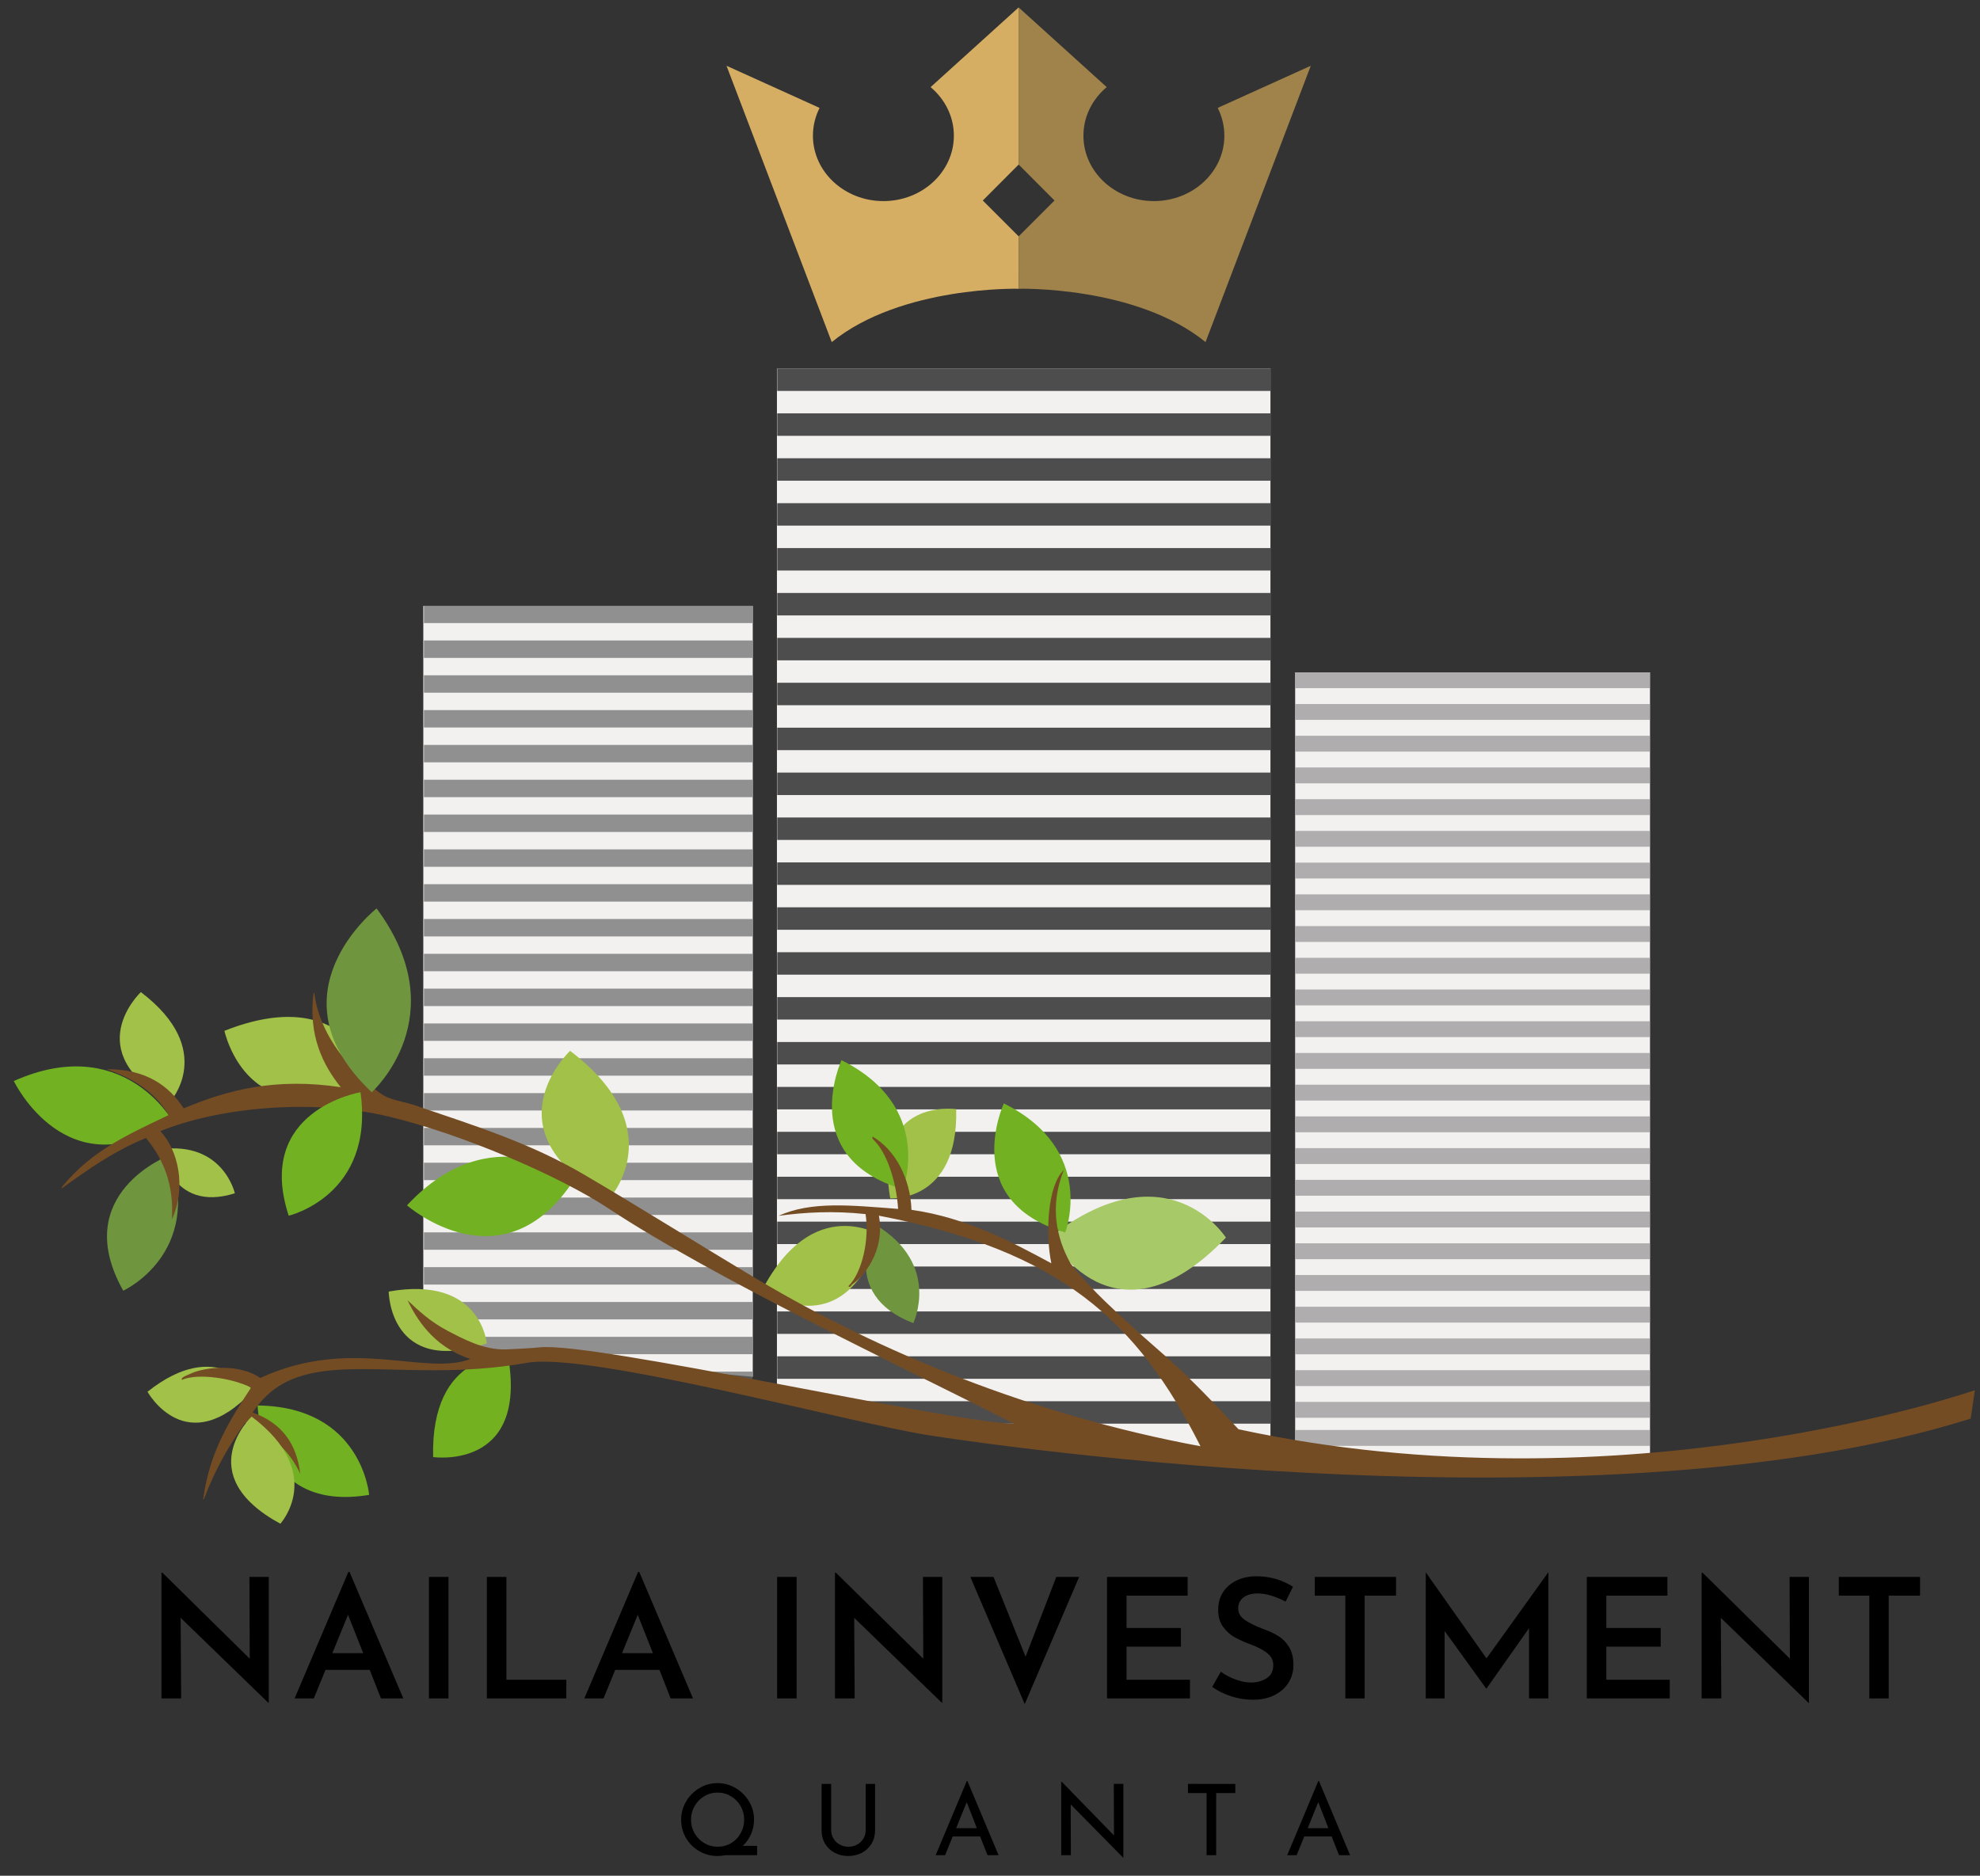 <?xml version="1.0" encoding="UTF-8"?> <!-- Generator: Adobe Illustrator 14.0.0, SVG Export Plug-In . SVG Version: 6.00 Build 43363) --> <svg xmlns="http://www.w3.org/2000/svg" xmlns:xlink="http://www.w3.org/1999/xlink" id="Ebene_1" x="0px" y="0px" width="154.237px" height="146.133px" viewBox="0 0 154.237 146.133" xml:space="preserve"><rect x="0" y="0" width="154.237" height="146.133" fill="#333333" stroke="none"/> <polygon fill="#F2F1F0" points="128.532,113.964 117.289,114.328 100.889,113.052 100.889,52.381 128.532,52.381 "></polygon> <g opacity="0.6"> <rect x="100.903" y="94.392" fill="#828080" width="27.633" height="1.236"></rect> <rect x="100.903" y="77.091" fill="#828080" width="27.633" height="1.236"></rect> <rect x="100.903" y="109.218" fill="#828080" width="27.626" height="1.236"></rect> <rect x="100.903" y="111.408" fill="#828080" width="27.626" height="1.236"></rect> <rect x="100.903" y="106.748" fill="#828080" width="27.633" height="1.236"></rect> <rect x="100.903" y="104.277" fill="#828080" width="27.633" height="1.234"></rect> <rect x="100.903" y="101.806" fill="#828080" width="27.633" height="1.234"></rect> <rect x="100.903" y="99.333" fill="#828080" width="27.633" height="1.236"></rect> <rect x="100.903" y="96.863" fill="#828080" width="27.633" height="1.236"></rect> <rect x="100.903" y="91.921" fill="#828080" width="27.633" height="1.234"></rect> <rect x="100.903" y="89.449" fill="#828080" width="27.633" height="1.236"></rect> <rect x="100.903" y="86.976" fill="#828080" width="27.633" height="1.236"></rect> <rect x="100.903" y="84.507" fill="#828080" width="27.633" height="1.234"></rect> <rect x="100.903" y="82.035" fill="#828080" width="27.633" height="1.236"></rect> <rect x="100.903" y="79.564" fill="#828080" width="27.633" height="1.234"></rect> <rect x="100.903" y="74.621" fill="#828080" width="27.633" height="1.236"></rect> <rect x="100.903" y="72.15" fill="#828080" width="27.633" height="1.234"></rect> <rect x="100.903" y="69.678" fill="#828080" width="27.633" height="1.236"></rect> <rect x="100.903" y="67.206" fill="#828080" width="27.633" height="1.235"></rect> <rect x="100.903" y="64.735" fill="#828080" width="27.633" height="1.234"></rect> <rect x="100.903" y="62.264" fill="#828080" width="27.633" height="1.236"></rect> <rect x="100.903" y="59.792" fill="#828080" width="27.633" height="1.236"></rect> <rect x="100.903" y="57.321" fill="#828080" width="27.633" height="1.236"></rect> <rect x="100.903" y="54.85" fill="#828080" width="27.633" height="1.234"></rect> <rect x="100.903" y="52.379" fill="#828080" width="27.633" height="1.235"></rect> </g> <polygon fill="#F2F1F0" points="98.965,113.904 60.521,108.863 60.521,28.709 98.965,28.709 "></polygon> <g> <rect x="60.543" y="88.177" fill="#4D4D4D" width="38.428" height="1.748"></rect> <rect x="60.543" y="63.689" fill="#4D4D4D" width="38.428" height="1.748"></rect> <polygon fill="#4D4D4D" points="71.465,110.917 98.971,110.917 98.971,109.167 60.543,109.167 "></polygon> <rect x="60.543" y="105.667" fill="#4D4D4D" width="38.428" height="1.752"></rect> <rect x="60.543" y="102.171" fill="#4D4D4D" width="38.428" height="1.748"></rect> <rect x="60.543" y="98.671" fill="#4D4D4D" width="38.428" height="1.75"></rect> <rect x="60.543" y="95.175" fill="#4D4D4D" width="38.428" height="1.748"></rect> <rect x="60.543" y="91.677" fill="#4D4D4D" width="38.428" height="1.748"></rect> <rect x="60.543" y="84.679" fill="#4D4D4D" width="38.428" height="1.75"></rect> <rect x="60.543" y="81.181" fill="#4D4D4D" width="38.428" height="1.748"></rect> <rect x="60.543" y="77.683" fill="#4D4D4D" width="38.428" height="1.748"></rect> <rect x="60.543" y="74.185" fill="#4D4D4D" width="38.428" height="1.748"></rect> <rect x="60.543" y="70.686" fill="#4D4D4D" width="38.428" height="1.75"></rect> <rect x="60.543" y="67.188" fill="#4D4D4D" width="38.428" height="1.75"></rect> <rect x="60.543" y="60.191" fill="#4D4D4D" width="38.428" height="1.749"></rect> <rect x="60.543" y="56.692" fill="#4D4D4D" width="38.428" height="1.75"></rect> <rect x="60.543" y="53.193" fill="#4D4D4D" width="38.428" height="1.749"></rect> <rect x="60.543" y="49.695" fill="#4D4D4D" width="38.428" height="1.75"></rect> <rect x="60.543" y="46.197" fill="#4D4D4D" width="38.428" height="1.749"></rect> <rect x="60.543" y="42.699" fill="#4D4D4D" width="38.428" height="1.749"></rect> <rect x="60.543" y="39.202" fill="#4D4D4D" width="38.428" height="1.747"></rect> <rect x="60.543" y="35.702" fill="#4D4D4D" width="38.428" height="1.749"></rect> <rect x="60.543" y="32.203" fill="#4D4D4D" width="38.428" height="1.751"></rect> <rect x="60.543" y="28.706" fill="#4D4D4D" width="38.428" height="1.75"></rect> </g> <g> <polygon fill="#F2F1F0" points="58.639,107.261 32.973,104.921 32.973,47.204 58.639,47.204 "></polygon> <g opacity="0.7"> <rect x="33.022" y="93.298" fill="#676766" width="25.591" height="1.355"></rect> <rect x="33.022" y="74.31" fill="#676766" width="25.591" height="1.357"></rect> <polygon fill="#676766" points="56.274,108.214 58.613,108.214 58.613,106.859 53.713,106.859 "></polygon> <polygon fill="#676766" points="36.35,105.503 58.613,105.503 58.613,104.148 33.022,104.148 "></polygon> <rect x="33.022" y="101.435" fill="#676766" width="25.591" height="1.355"></rect> <rect x="33.022" y="98.722" fill="#676766" width="25.591" height="1.357"></rect> <rect x="33.022" y="96.011" fill="#676766" width="25.591" height="1.355"></rect> <rect x="33.022" y="90.585" fill="#676766" width="25.591" height="1.355"></rect> <rect x="33.022" y="87.873" fill="#676766" width="25.591" height="1.355"></rect> <rect x="33.022" y="85.162" fill="#676766" width="25.591" height="1.354"></rect> <rect x="33.022" y="82.447" fill="#676766" width="25.591" height="1.355"></rect> <rect x="33.022" y="79.736" fill="#676766" width="25.591" height="1.355"></rect> <rect x="33.022" y="77.023" fill="#676766" width="25.591" height="1.357"></rect> <rect x="33.022" y="71.597" fill="#676766" width="25.591" height="1.357"></rect> <rect x="33.022" y="68.885" fill="#676766" width="25.591" height="1.357"></rect> <rect x="33.022" y="66.173" fill="#676766" width="25.591" height="1.357"></rect> <rect x="33.022" y="63.46" fill="#676766" width="25.591" height="1.356"></rect> <rect x="33.022" y="60.748" fill="#676766" width="25.591" height="1.356"></rect> <rect x="33.022" y="58.036" fill="#676766" width="25.591" height="1.355"></rect> <rect x="33.022" y="55.322" fill="#676766" width="25.591" height="1.356"></rect> <rect x="33.022" y="52.61" fill="#676766" width="25.591" height="1.357"></rect> <rect x="33.022" y="49.898" fill="#676766" width="25.591" height="1.357"></rect> <rect x="33.022" y="47.187" fill="#676766" width="25.591" height="1.356"></rect> </g> </g> <g> <path fill="#71B122" d="M31.703,93.906c0,0,7.497,6.59,13.069-2.078C44.772,91.828,38.282,86.83,31.703,93.906z"></path> <path fill="#A1C148" d="M44.408,81.869c0,0-6.625,6.217,3.055,11.516C47.463,93.384,52.438,87.968,44.408,81.869z"></path> <path fill="#73B120" d="M33.739,113.517c0,0,7.397,1.07,5.836-7.875C39.575,105.642,33.54,105.22,33.739,113.517z"></path> <path fill="#71B122" d="M1.074,84.22c0,0,4.151,8.652,12.344,3.082C13.417,87.302,9.558,80.435,1.074,84.22z"></path> <path fill="#A1C148" d="M59.376,100.498c0,0,6.187,4.686,9.258-4.227C68.635,96.271,63.359,92.859,59.376,100.498z"></path> <path fill="#6F963F" d="M68.209,95.429c0,0-3.031,5.385,2.935,7.65C71.144,103.08,73.34,98.507,68.209,95.429z"></path> <path fill="#A8C967" d="M81.802,96.367c0,0,4.916,9.211,13.695,0.053C95.497,96.419,90.974,89.279,81.802,96.367z"></path> <path fill="#A1C148" d="M74.485,86.41c0,0-6.525-0.934-5.137,6.951C69.349,93.361,74.673,93.724,74.485,86.41z"></path> <path fill="#71B122" d="M78.198,85.964c0,0-3.537,7.615,4.782,10.051C82.98,96.015,85.475,89.589,78.198,85.964z"></path> <path fill="#71B122" d="M65.552,82.597c0,0-3.536,7.615,4.783,10.051C70.335,92.648,72.828,86.222,65.552,82.597z"></path> <path fill="#A1C148" d="M11.49,108.429c0,0,3.031,5.48,8.212-0.09C19.703,108.339,16.928,104.097,11.49,108.429z"></path> <path fill="#A1C148" d="M12.527,89.531c0,0,0.776,5.004,5.767,3.436C18.294,92.966,17.39,88.91,12.527,89.531z"></path> <path fill="#6F963F" d="M13.209,89.998c0,0-7.869,2.982-3.609,10.557C9.6,100.554,15.886,97.693,13.209,89.998z"></path> <path fill="#A1C148" d="M10.972,77.292c0,0-4.921,4.619,2.27,8.557C13.242,85.849,16.938,81.824,10.972,77.292z"></path> <path fill="#71B122" d="M20.07,109.498c0,0,0.136,8.396,8.685,6.963C28.755,116.46,28.197,109.589,20.07,109.498z"></path> <path fill="#A1C148" d="M30.279,100.621c0,0,0.048,6.59,7.639,4.045C37.918,104.666,37.485,99.345,30.279,100.621z"></path> <path fill="#A1C148" d="M17.482,80.31c0,0,1.898,8.883,11.437,3.336C28.918,83.646,26.854,76.587,17.482,80.31z"></path> <g> <g> <path fill-rule="evenodd" clip-rule="evenodd" fill="#744C24" d="M96.479,111.351c-5.856-6.266-5.56-5.336-10.391-9.961 c-0.671-0.641-2.066-2.08-2.602-2.84c-0.026-0.035-0.078-0.09-0.097-0.123c-1.118-2.008-1.638-4.48-0.521-7.27 c-1.283,1.195-1.442,5.002-0.971,7.264c-2.973-1.602-6.587-3.561-10.896-4.166c-0.081-2.398-1.228-4.656-3.023-5.705 c-0.103,0.145,0.133,0.312,0.228,0.416c1.038,1.158,1.646,3.408,1.753,5.217c-3.713-0.283-6.744-0.617-9.319,0.541 c2.076-0.283,4.277-0.404,6.784-0.137c0.306,1.92-0.239,4.531-1.333,5.613c0.107,0.178,0.228-0.086,0.293-0.133 c1.323-0.947,2.527-3.061,2.079-5.355c14.109,2.695,20.137,8.197,25.05,17.961c-13.167-2.439-25.056-7.383-34.413-12.945 c-4.604-2.738-9.064-5.557-13.61-8.223c-4.133-2.426-8.316-3.744-13.175-5.395c-0.684-0.232-1.506-0.344-2.198-0.65 c-0.653-0.291-1.358-0.996-1.976-1.568c-1.797-1.658-3.339-3.961-3.66-6.537c-0.019-0.002-0.036-0.004-0.054-0.008 c-0.433,3.316,0.732,5.637,2.119,7.355c-5.118-0.771-8.846,0.225-12.237,1.65c-1.097-1.707-2.908-3.088-6.016-3.049 c2.17,0.713,3.836,1.867,4.844,3.572c-3.294,1.568-6.015,2.791-8.325,5.609c-0.004,0.035-0.009,0.072-0.013,0.107 c2.056-1.484,4.128-2.943,6.573-3.934c1.323,1.604,2.187,3.568,2.018,6.344c1.154-2.535,0.473-5.428-0.901-6.875 c4.506-1.842,11.776-2.564,17.794-1.137c5.631,1.34,13.224,4.582,17.139,7.172c8.2,5.424,22.574,12.18,31.582,16.762 c-5.074-0.105-32.753-6.398-36.954-5.955c-0.646,0.068-2.046,0.139-2.613,0.16c-1.767,0.062-3.369-0.824-4.587-1.459 c-1.287-0.67-2.263-1.566-3.104-2.367c0.98,2.039,2.399,3.73,4.893,4.578c-3.576,1.355-9.281-1.801-16.367,1.477 c-1.483-1.084-4.216-0.92-5.446-0.328c-0.265,0.129-0.751,0.266-0.666,0.475c1.309-0.564,4.041-0.1,5.397,0.6 c-1.578,2.426-3.225,4.912-3.731,8.697c0.017,0.002,0.035,0.004,0.055,0.006c0.844-2.262,1.946-4.201,3.205-5.941 c2.039,0.842,3.474,2.158,4.3,3.953c-0.267-2.352-1.459-3.975-3.704-4.77c3.735-5.689,11.099-2.041,21.376-3.877 c4.797-0.859,25.266,4.693,31.175,5.625c0,0,51.046,8.246,81.276-1.275l0.331-2.217 C153.839,108.306,126.588,117.853,96.479,111.351z"></path> </g> </g> <path fill="#A1C148" d="M19.6,110.363c0,0-4.794,4.521,2.239,8.348C21.839,118.71,25.44,114.771,19.6,110.363z"></path> <path fill="#6F963F" d="M29.336,70.775c0,0-8.499,6.669-0.379,14.318C28.957,85.093,35.564,79.179,29.336,70.775z"></path> <path fill="#71B122" d="M28.082,85.093c0,0-8.282,1.379-5.594,9.621C22.487,94.714,29.198,93.144,28.082,85.093z"></path> </g> <g> <path d="M20.936,122.855v9.802h-0.039l-6.825-6.617l0.039,6.279h-1.534v-9.789h0.078l6.799,6.695l-0.025-6.37H20.936z"></path> <path d="M28.801,130.096h-3.445l-0.91,2.223H22.95l4.187-9.854h0.091l4.187,9.854h-1.742L28.801,130.096z M28.294,128.795 l-1.184-2.99l-1.222,2.99H28.294z"></path> <path d="M34.937,122.855v9.464h-1.521v-9.464H34.937z"></path> <path d="M39.447,122.855v8.008h4.667v1.456h-6.188v-9.464H39.447z"></path> <path d="M51.368,130.096h-3.445l-0.91,2.223h-1.495l4.187-9.854h0.091l4.187,9.854h-1.742L51.368,130.096z M50.861,128.795 l-1.184-2.99l-1.222,2.99H50.861z"></path> <path d="M62.054,122.855v9.464h-1.521v-9.464H62.054z"></path> <path d="M73.402,122.855v9.802h-0.039l-6.825-6.617l0.039,6.279h-1.534v-9.789h0.078l6.799,6.695l-0.025-6.37H73.402z"></path> <path d="M84.062,122.855l-4.238,9.905l-4.237-9.905h1.807l2.496,6.214l2.392-6.214H84.062z"></path> <path d="M92.513,122.855v1.456h-4.758v2.521h4.237v1.457h-4.237v2.573h4.939v1.456h-6.461v-9.464H92.513z"></path> <path d="M97.972,124.142c-0.468,0-0.838,0.104-1.111,0.312c-0.272,0.208-0.409,0.494-0.409,0.858c0,0.355,0.171,0.651,0.514,0.89 c0.342,0.239,0.82,0.475,1.437,0.709c0.468,0.165,0.868,0.354,1.202,0.566c0.333,0.212,0.608,0.5,0.825,0.863 c0.217,0.365,0.325,0.824,0.325,1.379c0,0.502-0.126,0.957-0.377,1.365c-0.252,0.406-0.615,0.732-1.092,0.975 s-1.04,0.363-1.69,0.363c-0.571,0-1.135-0.088-1.689-0.266s-1.049-0.423-1.482-0.734l0.676-1.184 c0.321,0.242,0.7,0.444,1.138,0.604c0.438,0.161,0.843,0.241,1.216,0.241c0.459,0,0.862-0.111,1.209-0.332s0.52-0.561,0.52-1.021 c0-0.364-0.145-0.667-0.436-0.91c-0.29-0.243-0.695-0.464-1.215-0.663c-0.538-0.199-0.984-0.396-1.339-0.592 c-0.355-0.194-0.661-0.468-0.917-0.818c-0.256-0.352-0.384-0.791-0.384-1.32c0-0.771,0.263-1.393,0.787-1.865 c0.524-0.472,1.215-0.726,2.073-0.76c0.624,0,1.172,0.071,1.645,0.215c0.473,0.143,0.912,0.344,1.319,0.604l-0.572,1.157 C99.328,124.354,98.604,124.142,97.972,124.142z"></path> <path d="M108.749,122.855v1.456h-2.444v8.008h-1.508v-8.008h-2.379v-1.456H108.749z"></path> <path d="M120.618,122.517v9.802h-1.509v-5.473l-3.314,4.705h-0.026l-3.237-4.484v5.252h-1.469v-9.802h0.014l4.719,6.682 l4.797-6.682H120.618z"></path> <path d="M129.887,122.855v1.456h-4.758v2.521h4.237v1.457h-4.237v2.573h4.939v1.456h-6.461v-9.464H129.887z"></path> <path d="M140.911,122.855v9.802h-0.039l-6.825-6.617l0.039,6.279h-1.534v-9.789h0.078l6.799,6.695l-0.025-6.37H140.911z"></path> <path d="M149.569,122.855v1.456h-2.444v8.008h-1.508v-8.008h-2.379v-1.456H149.569z"></path> </g> <g> <path d="M58.976,144.536h-2.497c-0.195,0.041-0.389,0.062-0.584,0.062c-0.512,0-0.986-0.126-1.421-0.377 c-0.436-0.251-0.78-0.593-1.034-1.025c-0.253-0.433-0.38-0.91-0.38-1.433c0-0.508,0.128-0.979,0.384-1.414 c0.256-0.436,0.601-0.782,1.034-1.041c0.433-0.259,0.905-0.389,1.417-0.389c0.507,0,0.979,0.13,1.414,0.389 c0.435,0.259,0.782,0.605,1.041,1.041c0.258,0.436,0.388,0.906,0.388,1.414c0,0.395-0.077,0.768-0.231,1.121 c-0.153,0.354-0.369,0.661-0.645,0.923h1.114V144.536z M54.105,142.822c0.184,0.323,0.437,0.579,0.757,0.769 c0.32,0.189,0.669,0.284,1.049,0.284c0.379,0,0.726-0.093,1.041-0.28c0.315-0.187,0.563-0.442,0.745-0.769 c0.182-0.325,0.273-0.68,0.273-1.063c0-0.38-0.092-0.73-0.277-1.053c-0.184-0.323-0.435-0.579-0.753-0.769 c-0.317-0.189-0.666-0.284-1.045-0.284s-0.728,0.096-1.045,0.288c-0.318,0.191-0.567,0.449-0.749,0.772 c-0.182,0.322-0.273,0.673-0.273,1.052C53.828,142.149,53.92,142.5,54.105,142.822z"></path> <path d="M64.924,143.233c0.117,0.197,0.277,0.354,0.479,0.469c0.203,0.115,0.427,0.173,0.673,0.173 c0.256,0,0.487-0.056,0.695-0.169c0.207-0.112,0.37-0.269,0.488-0.469c0.117-0.199,0.177-0.422,0.177-0.668v-3.589h0.729v3.611 c0,0.395-0.092,0.744-0.276,1.049c-0.185,0.306-0.436,0.541-0.753,0.707c-0.318,0.167-0.672,0.25-1.061,0.25 c-0.385,0-0.735-0.083-1.053-0.25c-0.317-0.166-0.567-0.401-0.749-0.707c-0.183-0.305-0.272-0.654-0.272-1.049v-3.611h0.745v3.589 C64.747,142.815,64.806,143.036,64.924,143.233z"></path> <path d="M76.349,143.076h-2.136l-0.592,1.46h-0.737l2.428-5.786h0.046l2.429,5.786h-0.861L76.349,143.076z M76.096,142.43 l-0.792-2.028l-0.822,2.028H76.096z"></path> <path d="M87.506,138.98v5.74h-0.022l-4.08-4.142l0.015,3.957h-0.753v-5.725h0.039l4.072,4.188l-0.016-4.019H87.506z"></path> <path d="M96.227,138.98v0.715h-1.49v4.841H93.99v-4.841h-1.452v-0.715H96.227z"></path> <path d="M103.733,143.076h-2.136l-0.592,1.46h-0.737l2.428-5.786h0.046l2.429,5.786h-0.861L103.733,143.076z M103.48,142.43 l-0.792-2.028l-0.822,2.028H103.48z"></path> </g> <g> <path fill="#D6AE63" d="M79.327,12.817"></path> <path fill="#D6AE63" d="M79.353,22.497c0,0-9.148-0.246-14.562,4.154L56.594,5.124l7.063,3.197l0.185,0.09 c-0.331,0.656-0.517,1.389-0.517,2.161c0,2.813,2.458,5.095,5.49,5.095c3.031,0,5.488-2.281,5.488-5.095 c0-1.502-0.7-2.852-1.814-3.784l6.863-6.211v12.24l-2.795,2.804l2.793,2.792L79.353,22.497z"></path> <path fill="#A0834A" d="M79.353,22.497c0,0,9.143-0.247,14.556,4.153l8.197-21.526l-7.063,3.197L94.857,8.41 c0.331,0.656,0.518,1.39,0.518,2.162c0,2.813-2.458,5.094-5.49,5.094c-3.031,0-5.488-2.28-5.488-5.094 c0-1.503,0.7-2.853,1.814-3.785l-6.863-6.21v12.239l2.795,2.804l-2.793,2.793L79.353,22.497z"></path> </g> </svg> 